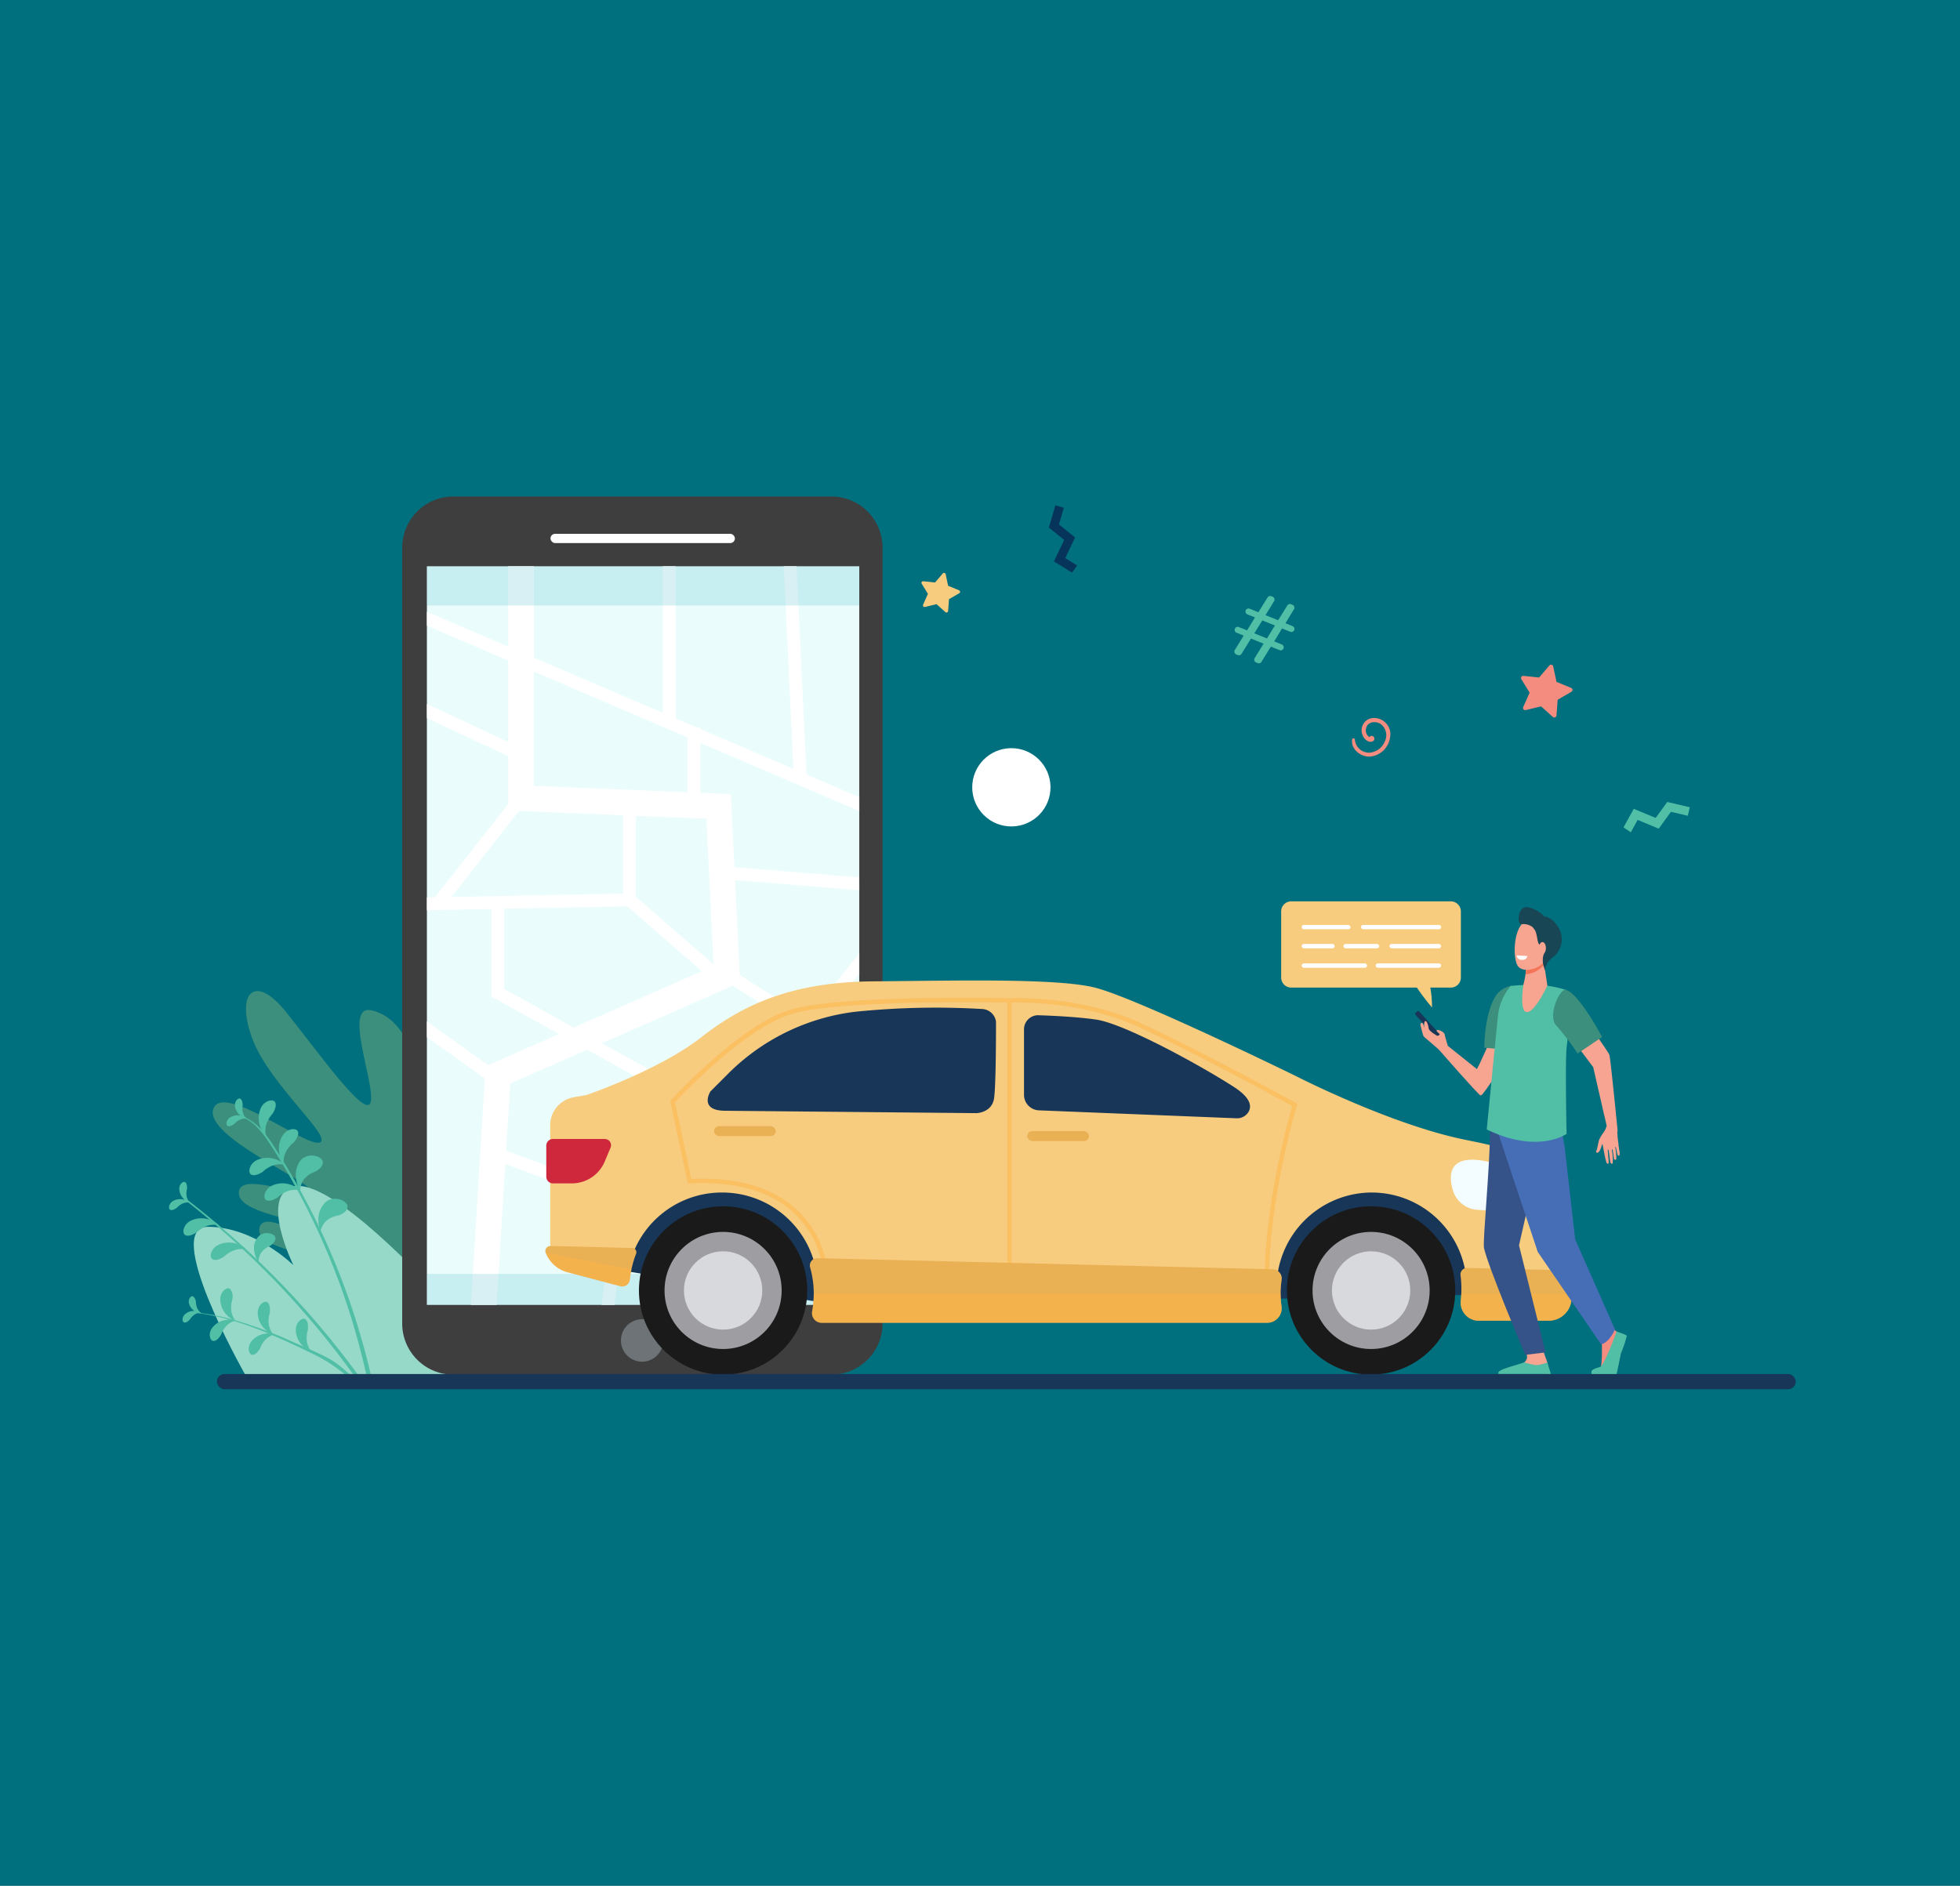 <svg xmlns="http://www.w3.org/2000/svg" xmlns:xlink="http://www.w3.org/1999/xlink" width="371" height="357" viewBox="0 0 371 357">
  <rect x="0" y="0" width="371" height="357" fill="#808080" stroke="none"/>
  <defs>
    <clipPath id="clip-path">
      <rect id="Rectangle_1171" data-name="Rectangle 1171" width="371" height="357" transform="translate(-5827 5358)" fill="#00707e"/>
    </clipPath>
  </defs>
  <g id="Mask_Group_60" data-name="Mask Group 60" transform="translate(5827 -5358)" clip-path="url(#clip-path)">
    <rect id="Rectangle_178" data-name="Rectangle 178" width="371" height="357" transform="translate(-5827 5358)" fill="#00707e"/>
    <g id="Group_2673" data-name="Group 2673" transform="translate(-1974.589 4063.005)">
      <g id="Group_2662" data-name="Group 2662">
        <path id="Path_5035" data-name="Path 5035" d="M-3751.806,1554.225s-6.772-39.078-9.51-43.114c-3.785-5.577-8.491,11.537-8.72,10.033-2.168-14.206-1.714-32.122-11.851-34.837-5.763-1.543.381,13.381-.335,17.226s-10.3-9.883-16.206-17.146-9.519-3.256-6.1,5.555c3.309,8.521,15.3,18.505,12.614,19.359s-17.732-11.015-20-6.64c-2.78,5.363,20.4,14.83,18.075,15.9s-13.369-3.953-13.369.32,15.259,5.34,14.862,7.187c-.642,2.992-10.228-4.667-10.976-.516-.766,4.245,13.012,4.567,12.531,7.887-.277,1.908-3.747-.089-4.375,2.534-1.431,5.981,20.28,14.363,20.28,14.363Z" fill="#3c8f7c"/>
        <path id="Path_5036" data-name="Path 5036" d="M-3741,1555.236c-2.756-3.585-19.031-23.634-28.883-26.834-10.875-3.532-.625,10.5-.625,10.5s-19.292-21.166-26.371-19.258c-6.489,1.749,0,14.869,0,14.869s-7.309-7.265-16.172-7.265c-8.627,0,6.264,26.612,7.054,27.991Z" fill="#96d9c9"/>
        <g id="Group_2661" data-name="Group 2661">
          <path id="Path_5037" data-name="Path 5037" d="M-3808.433,1541a5.231,5.231,0,0,0-.184,2.243,4.023,4.023,0,0,0,.813,1.817,4.333,4.333,0,0,1-1.822-1.269,4.263,4.263,0,0,1-1.08-3.1c.191-1.408,1.358-2.092,1.84-1.681A2.315,2.315,0,0,1-3808.433,1541Z" fill="#50bfa5"/>
          <path id="Path_5038" data-name="Path 5038" d="M-3801.342,1543.543a5.223,5.223,0,0,0-.184,2.244,4.019,4.019,0,0,0,.812,1.816,4.316,4.316,0,0,1-1.821-1.269,4.263,4.263,0,0,1-1.081-3.1c.191-1.408,1.358-2.093,1.84-1.681S-3801.268,1542.811-3801.342,1543.543Z" fill="#50bfa5"/>
          <path id="Path_5039" data-name="Path 5039" d="M-3794.138,1546.766a5.234,5.234,0,0,0-.184,2.243,4.025,4.025,0,0,0,.813,1.816,4.307,4.307,0,0,1-1.822-1.268,4.263,4.263,0,0,1-1.08-3.1c.191-1.408,1.358-2.093,1.839-1.681S-3794.064,1546.033-3794.138,1546.766Z" fill="#50bfa5"/>
          <path id="Path_5040" data-name="Path 5040" d="M-3810.549,1547.643a4.807,4.807,0,0,1,1.112-1.756,3.688,3.688,0,0,1,1.609-.884,3.98,3.98,0,0,0-2.048-.085,3.919,3.919,0,0,0-2.521,1.68c-.642,1.145-.163,2.3.421,2.269C-3811.389,1548.849-3810.9,1548.224-3810.549,1547.643Z" fill="#50bfa5"/>
          <path id="Path_5041" data-name="Path 5041" d="M-3803.174,1550.262a4.821,4.821,0,0,1,1.112-1.756,3.716,3.716,0,0,1,1.609-.884,4,4,0,0,0-2.048-.085,3.919,3.919,0,0,0-2.521,1.68c-.642,1.145-.163,2.3.421,2.269C-3804.013,1551.468-3803.527,1550.844-3803.174,1550.262Z" fill="#50bfa5"/>
          <path id="Path_5042" data-name="Path 5042" d="M-3815.315,1541.468a3.109,3.109,0,0,0,.294,1.3,2.387,2.387,0,0,0,.782.882,2.55,2.55,0,0,1-1.255-.392,2.521,2.521,0,0,1-1.162-1.561c-.142-.831.4-1.427.742-1.28S-3815.4,1541.04-3815.315,1541.468Z" fill="#50bfa5"/>
          <path id="Path_5043" data-name="Path 5043" d="M-3816.47,1544.794a3.09,3.09,0,0,1,.93-.956,2.37,2.37,0,0,1,1.127-.341,2.56,2.56,0,0,0-1.275-.325,2.509,2.509,0,0,0-1.8.721c-.554.633-.406,1.424-.035,1.48S-3816.768,1545.112-3816.47,1544.794Z" fill="#50bfa5"/>
          <g id="Group_2660" data-name="Group 2660">
            <g id="Group_2658" data-name="Group 2658">
              <path id="Path_5044" data-name="Path 5044" d="M-3800.089,1513.483a133.965,133.965,0,0,1,17.011,41.749h.85a136.307,136.307,0,0,0-17.255-41.552c-1.829-2.867-3.8-6.269-7.228-7.388-.066-.021-.091.079-.028.1C-3803.611,1507.578-3801.8,1510.8-3800.089,1513.483Z" fill="#50bfa5"/>
            </g>
            <g id="Group_2659" data-name="Group 2659">
              <path id="Path_5045" data-name="Path 5045" d="M-3784.675,1555.232a163.837,163.837,0,0,0-32.639-33.374c-.127-.1-.3.126-.17.225a162.045,162.045,0,0,1,31.958,33.149Z" fill="#50bfa5"/>
            </g>
            <path id="Path_5046" data-name="Path 5046" d="M-3800.809,1505.823a5.62,5.62,0,0,0-1.208,2.106,4.356,4.356,0,0,0-.038,2.149,4.677,4.677,0,0,1-1.2-2.08,4.606,4.606,0,0,1,.365-3.526c.832-1.287,2.285-1.418,2.567-.794C-3800.021,1504.3-3800.4,1505.141-3800.809,1505.823Z" fill="#50bfa5"/>
            <path id="Path_5047" data-name="Path 5047" d="M-3802.7,1516.848a5.624,5.624,0,0,1,2.075-1.253,4.306,4.306,0,0,1,2.141-.081,4.669,4.669,0,0,0-2.1-1.161,4.564,4.564,0,0,0-3.507.436c-1.266.86-1.367,2.32-.74,2.591C-3804.2,1517.668-3803.365,1517.271-3802.7,1516.848Z" fill="#50bfa5"/>
            <path id="Path_5048" data-name="Path 5048" d="M-3799.849,1521.68a5.6,5.6,0,0,1,2.075-1.253,4.3,4.3,0,0,1,2.14-.081,4.653,4.653,0,0,0-2.095-1.161,4.559,4.559,0,0,0-3.507.437c-1.266.859-1.368,2.32-.74,2.59C-3801.353,1522.5-3800.52,1522.1-3799.849,1521.68Z" fill="#50bfa5"/>
            <path id="Path_5049" data-name="Path 5049" d="M-3810,1532.889a5.588,5.588,0,0,1,2.075-1.254,4.316,4.316,0,0,1,2.14-.081,4.666,4.666,0,0,0-2.095-1.16,4.563,4.563,0,0,0-3.507.436c-1.266.86-1.368,2.32-.74,2.591C-3811.5,1533.709-3810.67,1533.311-3810,1532.889Z" fill="#50bfa5"/>
            <path id="Path_5050" data-name="Path 5050" d="M-3815.185,1528.3a5.6,5.6,0,0,1,2.075-1.253,4.32,4.32,0,0,1,2.141-.081,4.662,4.662,0,0,0-2.1-1.16,4.559,4.559,0,0,0-3.507.436c-1.266.86-1.367,2.32-.74,2.591C-3816.688,1529.125-3815.855,1528.727-3815.185,1528.3Z" fill="#50bfa5"/>
            <path id="Path_5051" data-name="Path 5051" d="M-3796.827,1511.29a5.623,5.623,0,0,0-1.524,1.889,4.357,4.357,0,0,0-.376,2.116,4.7,4.7,0,0,1-.856-2.243,4.607,4.607,0,0,1,.915-3.425c1.024-1.139,2.479-1.038,2.66-.377C-3795.81,1509.91-3796.317,1510.682-3796.827,1511.29Z" fill="#50bfa5"/>
            <path id="Path_5052" data-name="Path 5052" d="M-3792.643,1516.77a4.893,4.893,0,0,0-2.2,1.452,3.756,3.756,0,0,0-.743,2.2,6.224,6.224,0,0,1-.836-2.872c-.087-1.515.809-3.129,1.6-3.428,1.463-.83,3.335-.09,3.489.726C-3791.158,1515.668-3791.909,1516.312-3792.643,1516.77Z" fill="#50bfa5"/>
            <path id="Path_5053" data-name="Path 5053" d="M-3788.239,1525.071a4.872,4.872,0,0,0-2.413,1.059,3.759,3.759,0,0,0-1.1,2.043,6.241,6.241,0,0,1-.343-2.973c.168-1.508,1.323-2.948,2.152-3.109,1.581-.572,3.3.474,3.317,1.3C-3786.591,1524.235-3787.439,1524.742-3788.239,1525.071Z" fill="#50bfa5"/>
            <path id="Path_5054" data-name="Path 5054" d="M-3801.271,1530.852a3.994,3.994,0,0,0-1.708,1.306,3.071,3.071,0,0,0-.48,1.832,5.076,5.076,0,0,1-.843-2.289,3.116,3.116,0,0,1,1.107-2.879c1.143-.759,2.707-.264,2.879.391C-3800.126,1529.871-3800.7,1530.437-3801.271,1530.852Z" fill="#50bfa5"/>
            <path id="Path_5055" data-name="Path 5055" d="M-3808.056,1507.766a3.324,3.324,0,0,1,1.173-.832,2.55,2.55,0,0,1,1.263-.142,2.768,2.768,0,0,0-1.291-.595,2.7,2.7,0,0,0-2.055.412c-.712.564-.708,1.433-.325,1.565S-3808.434,1508.045-3808.056,1507.766Z" fill="#50bfa5"/>
            <path id="Path_5056" data-name="Path 5056" d="M-3806.476,1504.239a3.36,3.36,0,0,0,.059,1.44,2.581,2.581,0,0,0,.659,1.09,2.768,2.768,0,0,1-1.257-.662,2.733,2.733,0,0,1-.93-1.885c.011-.91.7-1.437,1.038-1.214S-3806.486,1503.767-3806.476,1504.239Z" fill="#50bfa5"/>
            <path id="Path_5057" data-name="Path 5057" d="M-3818.919,1523.635a3.322,3.322,0,0,1,1.172-.832,2.55,2.55,0,0,1,1.263-.142,2.758,2.758,0,0,0-1.29-.595,2.707,2.707,0,0,0-2.056.412c-.711.564-.707,1.433-.324,1.565S-3819.3,1523.915-3818.919,1523.635Z" fill="#50bfa5"/>
            <path id="Path_5058" data-name="Path 5058" d="M-3817.013,1520.078a3.335,3.335,0,0,0-.059,1.44,2.565,2.565,0,0,0,.568,1.14,2.754,2.754,0,0,1-1.2-.763,2.733,2.733,0,0,1-.773-1.955c.086-.906.814-1.375,1.133-1.125S-3816.985,1519.607-3817.013,1520.078Z" fill="#50bfa5"/>
          </g>
          <path id="Path_5059" data-name="Path 5059" d="M-3815.681,1543.434a40.909,40.909,0,0,1,6.722,1.2,80.808,80.808,0,0,1,11.7,4.28c1.873.816,3.757,1.621,5.594,2.516a20.178,20.178,0,0,1,2.514,1.374,27.73,27.73,0,0,1,2.932,2.4l-.874.026a29.045,29.045,0,0,0-5.836-3.806c-7.216-3.476-14.712-7.041-22.76-7.926A.033.033,0,0,1-3815.681,1543.434Z" fill="#50bfa5"/>
        </g>
      </g>
      <path id="Path_5060" data-name="Path 5060" d="M-3728.028,1554.443c2.136-1.83,3.428-3.772,3.1-5.7-.59-3.445-5.481-1.231-5.667-3.719-.323-4.327,18.344-3.315,17.728-8.864-.6-5.425-14.324,3.449-14.9-.471-.354-2.422,20.391-2.217,20.813-7.722s-15.011-.179-18.051-1.8,29.248-11.414,26.016-18.613c-2.636-5.871-24.161,7.863-27.707,6.484s13.656-13,18.973-23.636c5.5-11,1-16.537-7.7-7.79s-23.023,25.442-23.612,20.414,9.194-23.622,1.247-22.23c-13.979,2.448-15.134,25.58-19.467,43.658-.459,1.915-5.136-20.624-10.8-13.83-2.916,3.495,2.492,29.229,5.863,43.818Z" fill="#96d9c9"/>
      <circle id="Ellipse_149" data-name="Ellipse 149" cx="7.408" cy="7.408" r="7.408" transform="translate(-3668.992 1450.788) rotate(-85.067)" fill="#fff"/>
      <path id="Path_5061" data-name="Path 5061" d="M-3596.476,1435.033c-.234,1.845,1.687,3.309,3.4,3.194a4.2,4.2,0,0,0,3.767-3.533,3.09,3.09,0,0,0-2.775-3.763,2.329,2.329,0,0,0-2.456,3.108c.376,1.17,1.445,1.607,1.983,1.284a.535.535,0,0,0-.114-1,.525.525,0,0,0-.521.225,1.534,1.534,0,0,1-.581-1.86c.367-1.117,1.778-1.181,2.655-.66a2.636,2.636,0,0,1,.882,3.227,3.434,3.434,0,0,1-2.879,2.226,2.675,2.675,0,0,1-2.835-2.447A.261.261,0,0,0-3596.476,1435.033Z" fill="#f48c7f"/>
      <path id="Path_5062" data-name="Path 5062" d="M-3564.09,1428.861l1.213-2.738-1.567-2.551a.412.412,0,0,1,.393-.625l2.978.308,1.942-2.279a.412.412,0,0,1,.716.18l.628,2.928,2.768,1.143a.411.411,0,0,1,.049.736l-2.591,1.5-.231,2.985a.412.412,0,0,1-.685.275l-2.229-2-2.911.7A.412.412,0,0,1-3564.09,1428.861Z" fill="#f48c7f"/>
      <path id="Path_5063" data-name="Path 5063" d="M-3677.678,1409.472l.91-2.053-1.176-1.914a.309.309,0,0,1,.3-.469l2.234.231,1.457-1.71a.308.308,0,0,1,.536.136l.471,2.2,2.077.857a.309.309,0,0,1,.037.552l-1.944,1.127-.173,2.239a.309.309,0,0,1-.514.206l-1.672-1.5-2.183.527A.309.309,0,0,1-3677.678,1409.472Z" fill="#f7cc7f"/>
      <path id="Path_5064" data-name="Path 5064" d="M-3543.718,1452.559l1.288-2.341,3.995,1.657,2.306-3.19,3.192.751.38-1.616-4.27-1-2.185,3.023-4.156-1.724-1.939,3.522Z" fill="#50bfa5"/>
      <path id="Path_5065" data-name="Path 5065" d="M-3648.51,1402.059l-2.268-1.412,1.868-3.9-3.062-2.473.921-3.148-1.593-.466-1.231,4.21,2.9,2.344-1.943,4.058,3.413,2.124Z" fill="#07345a"/>
      <path id="Path_5066" data-name="Path 5066" d="M-3618.679,1418.049l1.679-2.727-1.348-.547a.577.577,0,0,1-.318-.751h0a.576.576,0,0,1,.751-.317l1.555.63,1.5-2.449-1.44-.584a.577.577,0,0,1-.318-.751h0a.576.576,0,0,1,.751-.317l1.647.668,1.743-2.805a.579.579,0,0,1,.707-.23l.251.1a.577.577,0,0,1,.275.836l-1.621,2.646,2.387.968,1.744-2.8a.575.575,0,0,1,.706-.23l.274.111a.577.577,0,0,1,.275.836l-1.621,2.646,1.348.547a.577.577,0,0,1,.318.751h0a.576.576,0,0,1-.751.317l-1.555-.63-1.478,2.458,1.44.584a.578.578,0,0,1,.318.751h0a.578.578,0,0,1-.751.318l-1.647-.668-1.781,2.892a.575.575,0,0,1-.707.232l-.294-.119a.577.577,0,0,1-.275-.837l1.679-2.727-2.387-.968-1.781,2.892a.577.577,0,0,1-.708.232l-.294-.119A.577.577,0,0,1-3618.679,1418.049Zm6.084-2.185,1.5-2.449-2.387-.968-1.5,2.449Z" fill="#50bfa5"/>
      <g id="Group_2664" data-name="Group 2664">
        <path id="Path_5067" data-name="Path 5067" d="M-3691.73,1389.572h0l-.02-.007q-.291-.1-.59-.19c-.068-.02-.136-.04-.2-.058s-.145-.036-.218-.054-.147-.035-.222-.051l-.212-.043-.239-.043c-.068-.011-.136-.022-.2-.031-.087-.013-.174-.023-.261-.034l-.19-.021c-.1-.009-.2-.016-.3-.023l-.158-.01c-.155-.007-.31-.012-.466-.012h-71.616c-.166,0-.332,0-.5.013a9.685,9.685,0,0,0-.973.1c-.16.024-.319.053-.476.085a9.685,9.685,0,0,0-7.661,8.5,9.842,9.842,0,0,0-.05.991v146.861a9.691,9.691,0,0,0,6.371,9.113h0l.05.017c.184.066.371.125.56.18.068.02.136.04.205.058s.145.036.218.054.148.035.222.051.141.029.212.043l.239.043c.068.011.136.022.2.031.086.013.173.023.26.034.064.007.127.015.191.021.1.009.2.016.3.023l.159.01c.154.007.309.012.465.012h71.616a9.762,9.762,0,0,0,.987-.05,9.677,9.677,0,0,0,8.62-8.649,9.84,9.84,0,0,0,.05-.991V1398.685A9.69,9.69,0,0,0-3691.73,1389.572Z" fill="#3e3e3e"/>
        <g id="Group_2663" data-name="Group 2663">
          <rect id="Rectangle_1157" data-name="Rectangle 1157" width="81.845" height="139.828" transform="translate(-3771.607 1402.202)" fill="#eafcfc"/>
          <path id="Path_5068" data-name="Path 5068" d="M-3689.763,1461.1l-23.622-1.938-.673-13.845-5.8-.241v-9.434l30.1,12.911v-2.649l-9.985-4.283-1.89-39.422h-2.437l1.839,38.354-17.626-7.56v-.269h-.628l-4.011-1.721-.018-28.8h-2.435l.018,27.76-24.42-10.475V1402.2h-4.87v15.2l-15.381-6.6v2.649l15.381,6.6v15.4l-15.381-7.18v2.686l15.381,7.181v9.094l-13.886,17.628-1.495.03v2.435l12.226-.242v16.579l12.765,7.092-13.392,5.887-11.6-8.276v2.991l10.953,7.816.009-.013-2.638,42.87h4.879l1.639-26.637,20.578,7.521-2.356,19.116h2.453l2.25-18.258,20.084,7.342-3.516,10.916h2.558l3.246-10.08,21.705,7.934v-2.592l-20.958-7.661,5.933-18.425-7.594-4.218c2.639-3.2,8.338-10.1,14.024-17.049,3.621-4.423,6.423-7.863,8.595-10.548v-3.876c-2.692,3.345-6.167,7.615-9.9,12.179l-12.728-8.134-.872-17.941,23.5,1.928Zm-28.942-11.1,1.339,27.533-14.667-12.74v-15.346Zm-32.651-27.864,29.059,12.464v10.377l-29.059-1.205Zm-15.608,42.661,12.815-16.267,19.681.816v14.809Zm10.017,17.432v-15.195l23.252-.459,14.14,12.282-24.262,10.665Zm49.229,30.133-5.291,16.431-43.6-15.938.784-12.735,14.554-6.4Zm6.5-22.773c-4.468,5.454-9.2,11.194-13.328,16.2l-23.926-13.292,24.762-10.886Z" fill="#fff"/>
        </g>
        <rect id="Rectangle_1158" data-name="Rectangle 1158" width="34.903" height="1.752" rx="0.868" transform="translate(-3748.209 1396.055)" fill="#fff"/>
        <path id="Path_5069" data-name="Path 5069" d="M-3726.865,1548.766a4.013,4.013,0,0,1-4.006,4.02,4.013,4.013,0,0,1-4.006-4.02,4.013,4.013,0,0,1,4.006-4.019A4.012,4.012,0,0,1-3726.865,1548.766Z" fill="#daeef7" opacity="0.3"/>
        <rect id="Rectangle_1159" data-name="Rectangle 1159" width="81.567" height="5.867" transform="translate(-3771.607 1536.163)" fill="#3cb4c5" opacity="0.2"/>
        <rect id="Rectangle_1160" data-name="Rectangle 1160" width="81.845" height="7.42" transform="translate(-3771.607 1402.202)" fill="#3cb4c5" opacity="0.2"/>
      </g>
      <g id="Group_2665" data-name="Group 2665">
        <path id="Path_5070" data-name="Path 5070" d="M-3577.782,1465.639h-30.232a1.9,1.9,0,0,0-1.891,1.9v12.519a1.894,1.894,0,0,0,1.891,1.9h23.8a40.55,40.55,0,0,0,2.863,3.764,20.611,20.611,0,0,0-.329-3.764h3.9a1.894,1.894,0,0,0,1.891-1.9v-12.519A1.9,1.9,0,0,0-3577.782,1465.639Z" fill="#f7cc7f"/>
        <rect id="Rectangle_1161" data-name="Rectangle 1161" width="9.242" height="0.827" rx="0.413" transform="translate(-3606.024 1470.095)" fill="#fff"/>
        <rect id="Rectangle_1162" data-name="Rectangle 1162" width="6.243" height="0.827" rx="0.413" transform="translate(-3606.024 1473.703)" fill="#fff"/>
        <rect id="Rectangle_1163" data-name="Rectangle 1163" width="6.766" height="0.827" rx="0.413" transform="translate(-3598.111 1473.703)" fill="#fff"/>
        <rect id="Rectangle_1164" data-name="Rectangle 1164" width="9.772" height="0.827" rx="0.413" transform="translate(-3589.406 1473.703)" fill="#fff"/>
        <rect id="Rectangle_1165" data-name="Rectangle 1165" width="15.16" height="0.827" rx="0.413" transform="translate(-3594.794 1470.095)" fill="#fff"/>
        <rect id="Rectangle_1166" data-name="Rectangle 1166" width="12.381" height="0.827" rx="0.413" transform="translate(-3606.024 1477.38)" fill="#fff"/>
        <rect id="Rectangle_1167" data-name="Rectangle 1167" width="12.385" height="0.827" rx="0.413" transform="translate(-3592.02 1477.38)" fill="#fff"/>
      </g>
      <g id="Group_2668" data-name="Group 2668">
        <path id="Path_5071" data-name="Path 5071" d="M-3735.055,1535.455s38.65,6.414,39.113,6.136,5.469-21.874,5.469-21.874-31.961-5.746-32.478-5.746-7.469,5.561-7.562,5.932S-3735.055,1535.455-3735.055,1535.455Z" fill="#183658"/>
        <path id="Path_5072" data-name="Path 5072" d="M-3617.159,1540.942c.926.093,47.732-.91,47.732-.91l-3.522-10.768s-6.488-9.811-9.917-9.633-23.824-3.128-27.344-.687-6.671.495-8.34,6.335-2.969,6.493-1.67,10.012A21.127,21.127,0,0,0-3617.159,1540.942Z" fill="#183658"/>
        <g id="Group_2666" data-name="Group 2666">
          <ellipse id="Ellipse_150" data-name="Ellipse 150" cx="15.936" cy="15.931" rx="15.936" ry="15.931" transform="translate(-3731.504 1555.202) rotate(-89.876)" fill="#1a1a1a"/>
          <circle id="Ellipse_151" data-name="Ellipse 151" cx="11.084" cy="11.084" r="11.084" transform="translate(-3726.623 1528.215)" fill="#9e9da2"/>
          <circle id="Ellipse_152" data-name="Ellipse 152" cx="7.413" cy="7.413" r="7.413" transform="translate(-3722.951 1531.887)" fill="#d8d9dd"/>
        </g>
        <g id="Group_2667" data-name="Group 2667">
          <ellipse id="Ellipse_153" data-name="Ellipse 153" cx="15.936" cy="15.931" rx="15.936" ry="15.931" transform="matrix(0.002, -1, 1, 0.002, -3608.847, 1555.201)" fill="#1a1a1a"/>
          <circle id="Ellipse_154" data-name="Ellipse 154" cx="11.084" cy="11.084" r="11.084" transform="translate(-3603.966 1528.215)" fill="#9e9da2"/>
          <circle id="Ellipse_155" data-name="Ellipse 155" cx="7.413" cy="7.413" r="7.413" transform="translate(-3600.294 1531.887)" fill="#d8d9dd"/>
        </g>
        <path id="Path_5073" data-name="Path 5073" d="M-3556.306,1524.133c-1.347-8.881-5.7-10.747-18.581-13.323-14.211-2.842-32.254-12.11-32.254-12.11s-30.771-15.077-38.31-16.807-26.075-1.236-41.646-1.113-24.716,4.449-32.625,10.628-21.627,10.875-21.627,10.875l-2.492.445a5.374,5.374,0,0,0-4.428,5.29v22.039a5.5,5.5,0,0,0,4.093,5.315l9.006,2.379h0a1.288,1.288,0,0,0,1.5-1.135,18.009,18.009,0,0,1,18.074-15.857,18.075,18.075,0,0,1,17.982,18.015,18.167,18.167,0,0,1-.3,3.288,1.789,1.789,0,0,0,1.76,2.115h82.884a2.666,2.666,0,0,0,2.648-3.012,17.974,17.974,0,0,1-.159-2.347,18.073,18.073,0,0,1,17.624-18.056,18.005,18.005,0,0,1,18.384,18,18.09,18.09,0,0,1-.108,1.972,3.092,3.092,0,0,0,3.065,3.442h11.919a3.924,3.924,0,0,0,3.923-3.924v-11.544A30.592,30.592,0,0,0-3556.306,1524.133Z" fill="#f7cc7f"/>
        <path id="Path_5074" data-name="Path 5074" d="M-3747.744,1510.625h9.816a1.177,1.177,0,0,1,1.086,1.632l-1.1,2.631a6.749,6.749,0,0,1-6.225,4.14h-3.574a1.266,1.266,0,0,1-1.267-1.266v-5.87A1.267,1.267,0,0,1-3747.744,1510.625Z" fill="#cf283c"/>
        <path id="Path_5075" data-name="Path 5075" d="M-3571.921,1514.7c5.406.828,11.632,5.947,11.632,5.947a2.417,2.417,0,0,1-1.921,4.058l-10.541-.666a5.2,5.2,0,0,1-4.666-3.743h0C-3578.442,1516.759-3577.57,1513.838-3571.921,1514.7Z" fill="#f3fcff"/>
        <path id="Path_5076" data-name="Path 5076" d="M-3748.212,1530.877a.946.946,0,0,0-.905,1.291,6.156,6.156,0,0,0,4.15,3.684l10.091,2.665a1.442,1.442,0,0,0,1.677-1.271,19.437,19.437,0,0,1,1.19-4.891.81.81,0,0,0-.739-1.1Z" fill="#eab054"/>
        <path id="Path_5077" data-name="Path 5077" d="M-3574.694,1535.031a1.245,1.245,0,0,0-1.26,1.414,20.14,20.14,0,0,1,.165,2.581,20.068,20.068,0,0,1-.119,2.189,3.431,3.431,0,0,0,3.4,3.819h13.225a4.354,4.354,0,0,0,4.354-4.354v-3.422a1.789,1.789,0,0,0-1.745-1.788Z" fill="#eab054"/>
        <path id="Path_5078" data-name="Path 5078" d="M-3607.118,1503.8c-.176-.1-17.7-9.708-29.314-15.089-11.5-5.328-24.344-4.763-24.9-4.735-1.476-.034-32.2-.7-41.642,2.243-9.514,2.966-21.905,16.474-22.428,17.048l-.145.158,3.333,15.636.357-.02c9.69-.547,17.109,2.032,21.45,7.458a17.509,17.509,0,0,1,3.692,8.477l.031.372,34.94.9v0l.4.008.43.011v0l48.684.949.007-.418c.243-15.821,5.245-32.343,5.3-32.508l.1-.324Zm-88.808,30.733a18.407,18.407,0,0,0-3.8-8.52c-3.118-3.916-9.43-8.43-21.82-7.823l-3.094-14.518c1.434-1.541,13.156-13.926,21.916-16.656s37.228-2.286,40.981-2.214v50.609Zm82.883,1.831-47.864-.934V1484.8c2.252-.065,13.749-.133,24.124,4.673,10.763,4.985,26.615,13.616,28.968,14.9C-3608.513,1506.758-3612.743,1521.786-3613.043,1536.366Z" fill="#feb546" opacity="0.5" style="mix-blend-mode: multiply;isolation: isolate"/>
        <path id="Path_5079" data-name="Path 5079" d="M-3749.117,1532.168a6.156,6.156,0,0,0,4.15,3.684l10.091,2.665a1.442,1.442,0,0,0,1.677-1.271,19.4,19.4,0,0,1,.314-1.946Z" fill="#feb546" opacity="0.5" style="mix-blend-mode: multiply;isolation: isolate"/>
        <path id="Path_5080" data-name="Path 5080" d="M-3575.812,1539.963c-.019.421-.05.839-.1,1.252a3.431,3.431,0,0,0,3.4,3.819h13.225a4.354,4.354,0,0,0,4.354-4.354v-.717Z" fill="#feb546" opacity="0.5" style="mix-blend-mode: multiply;isolation: isolate"/>
        <path id="Path_5081" data-name="Path 5081" d="M-3610,1539.963a18.054,18.054,0,0,1,.188-2.66,1.751,1.751,0,0,0-1.682-2.017l-86.207-2.1a1.39,1.39,0,0,0-1.362,1.78,18.124,18.124,0,0,1,.686,4.956,18.434,18.434,0,0,1-.3,3.329,1.827,1.827,0,0,0,1.789,2.171h84.36a2.727,2.727,0,0,0,2.69-3.1A18.38,18.38,0,0,1-3610,1539.963Z" fill="#eab054"/>
        <path id="Path_5082" data-name="Path 5082" d="M-3610,1539.963c0-.015,0-.03,0-.045h-88.378a18.434,18.434,0,0,1-.3,3.329,1.827,1.827,0,0,0,1.789,2.171h84.36a2.727,2.727,0,0,0,2.69-3.1A18.38,18.38,0,0,1-3610,1539.963Z" fill="#feb546" opacity="0.5" style="mix-blend-mode: multiply;isolation: isolate"/>
        <rect id="Rectangle_1168" data-name="Rectangle 1168" width="11.678" height="1.885" rx="0.942" transform="translate(-3717.259 1508.189)" fill="#eab054"/>
        <rect id="Rectangle_1169" data-name="Rectangle 1169" width="11.678" height="1.885" rx="0.942" transform="translate(-3657.963 1509.131)" fill="#eab054"/>
        <path id="Path_5083" data-name="Path 5083" d="M-3715.2,1505.28l47.642.451s2.916-.079,3.313-2.823.363-14.5.363-14.5a2.771,2.771,0,0,0-2.606-2.39,150.2,150.2,0,0,0-24.079.523,40.974,40.974,0,0,0-23.986,11.691l-3.382,3.383S-3720.217,1505.233-3715.2,1505.28Z" fill="#183658"/>
        <path id="Path_5084" data-name="Path 5084" d="M-3658.581,1489.9v12.322a2.942,2.942,0,0,0,2.782,2.978l37.436,1.505a2.518,2.518,0,0,0,2.194-1.079c.671-.991.749-2.62-2.6-4.8-5.834-3.8-20.676-12.015-26.166-12.81-3.5-.506-8.067-.726-10.929-.819A2.666,2.666,0,0,0-3658.581,1489.9Z" fill="#183658"/>
      </g>
      <g id="Group_2672" data-name="Group 2672">
        <path id="Path_5085" data-name="Path 5085" d="M-3579.432,1491.738l-.245.22a.3.3,0,0,1-.425-.01l-4.36-4.81a.3.3,0,0,1,.033-.422l.245-.22a.3.3,0,0,1,.425.01l4.36,4.81A.3.3,0,0,1-3579.432,1491.738Z" fill="#183658"/>
        <path id="Path_5086" data-name="Path 5086" d="M-3564.649,1487.83c-.583-.475-5.09,1.509-5.033,2.2s-3.144,7.387-3.144,7.387l-5.534-4.427h0c-.049-.16-.574-1.882-.6-2.19-.027-.323-.962-.888-1.4-.805s.371.63.424.73c.144.274-.413.376-.413.376s-1.6-.88-1.632-1.4-.365-1.6-.71-1.376c-.178.117-.177.887-.121,1.252-.1-.414-.248-.883-.389-.929-.259-.085-.388.245-.341.407s.465,1.923.592,2.121,2.706,2.281,3.078,2.734c0,0,7.157,8.21,7.667,8.425.447.188,2.041-2.641,3.547-4.519S-3562.828,1489.316-3564.649,1487.83Z" fill="#f7a491"/>
        <path id="Path_5087" data-name="Path 5087" d="M-3550.207,1548.2s.983.963,1.006,1.316.087,4.14-.315,4.493-1.581.6-1.2,1c.287.3,2.492.236,3.953.155.426-.023.961-3.438,1.13-3.94.245-.729.842-2.371.619-2.879a4.278,4.278,0,0,0-1.361-1.231,6.7,6.7,0,0,1-1.508-1.611Z" fill="#f48c7f"/>
        <path id="Path_5088" data-name="Path 5088" d="M-3560.4,1550.44s.881,2.5.882,2.5c.065.4.323,1.371.323,1.731,0,1.35-6.067-1.146-4.708-1.744a1.446,1.446,0,0,0,.55-.946,3.173,3.173,0,0,0-.511-1.6Z" fill="#f7a491"/>
        <g id="Group_2669" data-name="Group 2669">
          <path id="Path_5089" data-name="Path 5089" d="M-3569.913,1503.983s-.443,4.472-.443,4.539c0,7.235-1.429,21.367-1.157,22.727.663,3.318,7.8,20.243,7.8,20.243l3.857-.463-5.026-20.263,1.849-8.156,2.618-16.123Z" fill="#355389"/>
          <path id="Path_5090" data-name="Path 5090" d="M-3556.968,1507.939l.732,4.239,1.981,17.446,7.541,17.051s-1.061,2.481-2.626,2.829l-12-17.506-7.456-22.4.262-4.977Z" fill="#466eb6"/>
        </g>
        <path id="Path_5091" data-name="Path 5091" d="M-3571.452,1493.334l5.349.548s.245-4.4.245-6.5c0-2.546-.216-5.826-.522-5.755a4.655,4.655,0,0,0-2.708,1.625C-3571.475,1486.543-3571.452,1493.334-3571.452,1493.334Z" fill="#3c8f7c"/>
        <path id="Path_5092" data-name="Path 5092" d="M-3568.824,1486.934c-.112.776-2.168,21.882-2.168,21.882,9.739,4.72,15.113.841,15.113.841s-.319-14.821.063-16.838c.253-1.335.568-10.2-.294-10.452a21.5,21.5,0,0,0-3.757-.8,35.833,35.833,0,0,0-6.584.082A10.491,10.491,0,0,0-3568.824,1486.934Z" fill="#50bfa5"/>
        <path id="Path_5093" data-name="Path 5093" d="M-3546.425,1547.09s-2.267,6.4-3.154,6.713c-.236.082-1.366.291-1.579.792a2.155,2.155,0,0,0,0,.656h4.724s.6-2.821.834-4.061a18.451,18.451,0,0,0,1.112-3.3C-3544.627,1547.61-3546.425,1547.09-3546.425,1547.09Z" fill="#50bfa5"/>
        <path id="Path_5094" data-name="Path 5094" d="M-3558.846,1555.118l-.7-2.2a6.022,6.022,0,0,1-2.189.516,22.055,22.055,0,0,1-2.154-.516c-2.912.962-5.3,1.428-4.863,2.2h9.9Z" fill="#50bfa5"/>
        <g id="Group_2670" data-name="Group 2670">
          <path id="Path_5095" data-name="Path 5095" d="M-3572.2,1502.338a1.169,1.169,0,0,1-.147-.11c.173-2.067.142-4.071-.5-4.748.015-.033.157-.334.3-.647.75.582,1.106,2.127.966,4.636a4.145,4.145,0,0,1-.1.519C-3571.9,1502.228-3572.1,1502.382-3572.2,1502.338Z" fill="#f7a491"/>
        </g>
        <path id="Path_5096" data-name="Path 5096" d="M-3546.233,1509.04a.633.633,0,0,0,0-.136c-.144-1.462-1.353-13.735-1.557-14.257-.184-.471-5.608-8.256-5.608-8.256l-2.666,3.645,5.217,6.982c.117.444,2,8.729,2,8.729s.385,1.511.558,2.415c-.078.218-.156.424-.224.593a5.405,5.405,0,0,1-.563.906,6.254,6.254,0,0,0-.666,1.182c-.055.214-.155.657-.211.924s-.134.579-.146.724a1.417,1.417,0,0,1-.169.389.233.233,0,0,0,.275.337c.189-.064.337-.31.428-.463.256-.433.393-1.224.457-1.182s.289,1.383.324,1.535a16.669,16.669,0,0,0,.458,1.994c.152.284.354.237.407.058.046-.153-.168-2.332-.168-2.332s-.026-.278.095-.191.32,2.065.4,2.354.277.443.44.21a8.774,8.774,0,0,0-.143-2.381s-.038-.264.074-.239.253,1.71.341,1.856a.221.221,0,0,0,.413-.045,10.393,10.393,0,0,0-.2-2.157s.015-.148.085-.1.293,1.478.438,1.61a.154.154,0,0,0,.223,0c.266-.182-.142-1.541-.138-2.217a16.739,16.739,0,0,1-.215-2.24C-3546.26,1509.242-3546.244,1509.118-3546.233,1509.04Z" fill="#f8a492"/>
        <path id="Path_5097" data-name="Path 5097" d="M-3549.158,1491.322l-4.634,3.121a50.4,50.4,0,0,0-4.013-5.287c-1.756-1.74.64-7.067,1.771-6.766C-3553.5,1483.065-3549.158,1491.322-3549.158,1491.322Z" fill="#3c8f7c"/>
        <path id="Path_5098" data-name="Path 5098" d="M-3560.207,1477l.693,4.583s-2.531,5.458-4.042,4.985c-1.268-.4-.488-5.226-.488-5.226a13.281,13.281,0,0,0,.484-3.891C-3563.768,1476.156-3560.207,1477-3560.207,1477Z" fill="#f7a491"/>
        <path id="Path_5099" data-name="Path 5099" d="M-3563.56,1477.454c-.208-1.3,3.353-.451,3.353-.451l.057.38a2.113,2.113,0,0,1-.386.639,4.678,4.678,0,0,1-3.113,1.413A7.157,7.157,0,0,0-3563.56,1477.454Z" fill="#f47458"/>
        <g id="Group_2671" data-name="Group 2671">
          <path id="Path_5100" data-name="Path 5100" d="M-3559.623,1470.518c.1-.036.806,5.221-.533,6.667s-3.95,1.92-4.886.781c-1.036-1.26-.984-6.91,1.1-8.4S-3559.623,1470.518-3559.623,1470.518Z" fill="#f7a491"/>
          <path id="Path_5101" data-name="Path 5101" d="M-3563.15,1466.755a5.783,5.783,0,0,1,3.036,1.738c.731.086,1.724.492,2.75,2.2a4.272,4.272,0,0,1-1.138,5.557,3.327,3.327,0,0,0-1.449,2.456l-.232-.681a3.828,3.828,0,0,1-.184-1.6,3.146,3.146,0,0,1,.238-.964c.353-.761-.759-1.267-1.071-1.9-.24-.487-.251-1.6-.63-2.408l-.451-.615a2.864,2.864,0,0,0-2.062-.584C-3565.362,1470.177-3565.216,1466.333-3563.15,1466.755Z" fill="#184655"/>
          <path id="Path_5102" data-name="Path 5102" d="M-3561.131,1474.49c-.011.641.28,1.166.649,1.173s.677-.509.687-1.15-.28-1.167-.649-1.173S-3561.12,1473.848-3561.131,1474.49Z" fill="#f7a491"/>
        </g>
        <path id="Path_5103" data-name="Path 5103" d="M-3563.307,1475.972l-2.019-.105a.886.886,0,0,0,.894.844C-3563.351,1476.8-3563.307,1475.972-3563.307,1475.972Z" fill="#fff"/>
      </g>
      <rect id="Rectangle_1170" data-name="Rectangle 1170" width="298.861" height="2.882" rx="1.441" transform="translate(-3811.353 1555.118)" fill="#183658"/>
    </g>
  </g>
</svg>
